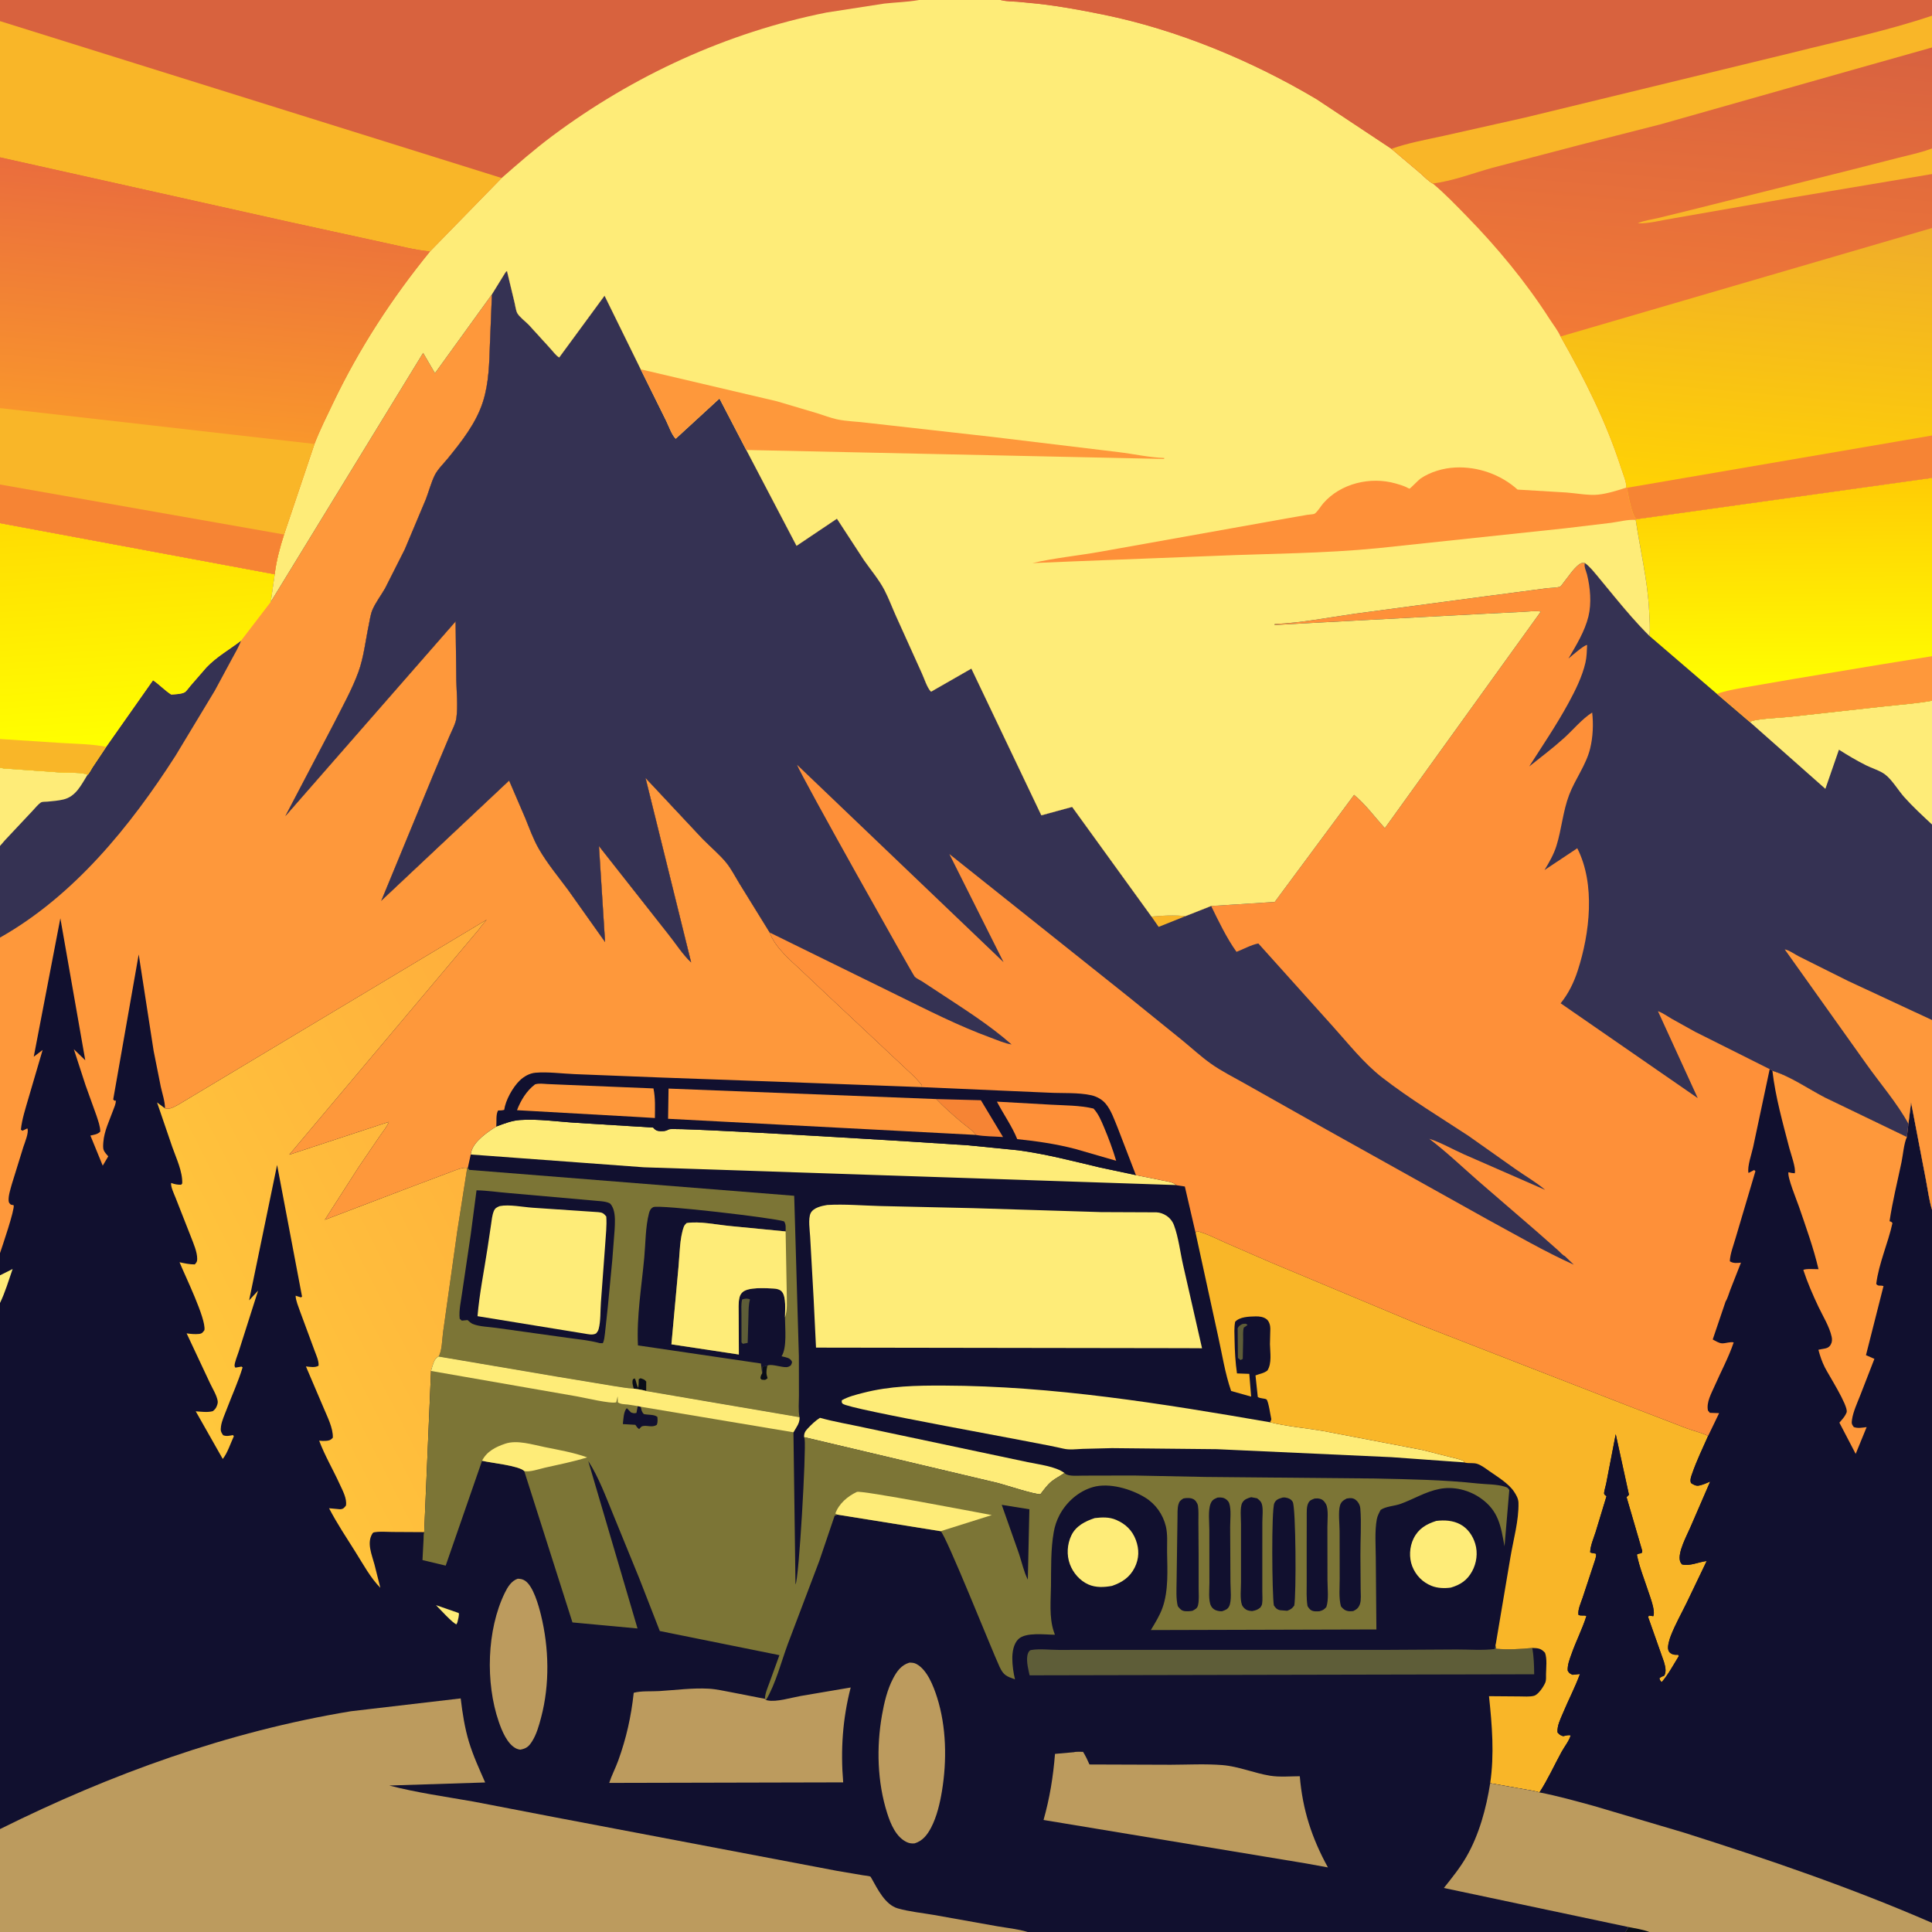 <svg version="1.1" xmlns="http://www.w3.org/2000/svg" style="display: block;" viewBox="0 0 2048 2048" width="1024" height="1024">
<rect x="0" y="0" width="2048" height="2048" fill="#808080" stroke="none"/>
<defs>
	<linearGradient id="Gradient1" gradientUnits="userSpaceOnUse" x1="631.815" y1="1237.06" x2="191.37" y2="1460.4">
		<stop class="stop0" offset="0" stop-opacity="1" stop-color="rgb(255,174,60)"/>
		<stop class="stop1" offset="1" stop-opacity="1" stop-color="rgb(255,199,60)"/>
	</linearGradient>
	<linearGradient id="Gradient2" gradientUnits="userSpaceOnUse" x1="133.886" y1="547.83" x2="150.157" y2="785.387">
		<stop class="stop0" offset="0" stop-opacity="1" stop-color="rgb(255,220,2)"/>
		<stop class="stop1" offset="1" stop-opacity="1" stop-color="rgb(255,255,0)"/>
	</linearGradient>
	<linearGradient id="Gradient3" gradientUnits="userSpaceOnUse" x1="1893.29" y1="731.362" x2="1891.3" y2="509.376">
		<stop class="stop0" offset="0" stop-opacity="1" stop-color="rgb(255,255,0)"/>
		<stop class="stop1" offset="1" stop-opacity="1" stop-color="rgb(255,204,5)"/>
	</linearGradient>
	<linearGradient id="Gradient4" gradientUnits="userSpaceOnUse" x1="1772.55" y1="364.365" x2="1802" y2="30.396">
		<stop class="stop0" offset="0" stop-opacity="1" stop-color="rgb(242,122,54)"/>
		<stop class="stop1" offset="1" stop-opacity="1" stop-color="rgb(216,98,64)"/>
	</linearGradient>
	<linearGradient id="Gradient5" gradientUnits="userSpaceOnUse" x1="1841.76" y1="524.241" x2="1867.95" y2="228.161">
		<stop class="stop0" offset="0" stop-opacity="1" stop-color="rgb(255,210,4)"/>
		<stop class="stop1" offset="1" stop-opacity="1" stop-color="rgb(240,173,42)"/>
	</linearGradient>
	<linearGradient id="Gradient6" gradientUnits="userSpaceOnUse" x1="204.093" y1="456.778" x2="228.138" y2="189.137">
		<stop class="stop0" offset="0" stop-opacity="1" stop-color="rgb(249,150,44)"/>
		<stop class="stop1" offset="1" stop-opacity="1" stop-color="rgb(234,109,61)"/>
	</linearGradient>
</defs>
<path transform="translate(0,0)" fill="rgb(17,16,47)" d="M 0 22.375 L -0 -0 L 974.315 0 L 1060.66 0 L 2048 0 L 2048 16.634 L 2048 50.326 L 2048 157.349 L 2048 184.499 L 2048 241.712 L 2048 461.654 L 2048 506.575 L 2048 695.604 L 2048 742.771 L 2048 874.009 L 2048 1081.27 L 2048 1282.36 L 2048 2038.31 L 2048 2048 L 1748.42 2048 L 1723.2 2048 L 1089.35 2048 L -0 2048 L 0 1938.91 L 0 1381.23 L 0 1351.88 L 0 1328.39 L 0 993.885 L -0 896.758 L 0 813.706 L 0 783.371 L 0 554.544 L 0 513.598 L 0 432.604 L 0 166.821 L 0 22.375 z"/>
<path transform="translate(0,0)" fill="rgb(254,236,120)" d="M 462.162 1701.51 L 486.246 1709.86 C 487.101 1711.66 485.371 1717.31 484.936 1719.5 L 483.945 1721.83 C 480.689 1721.62 465.386 1704.72 462.162 1701.51 z"/>
<path transform="translate(0,0)" fill="rgb(254,236,120)" d="M 0 1351.88 L 13.389 1345.19 C 9.231 1357.12 5.517 1369.87 0 1381.23 L 0 1351.88 z"/>
<path transform="translate(0,0)" fill="rgb(94,93,56)" d="M 1316.92 1403.5 C 1319.66 1403.29 1320.26 1402.6 1322.5 1404.38 C 1321.48 1405.27 1320.55 1406.06 1319.38 1406.75 L 1318.5 1407.24 C 1317.4 1411.23 1317.83 1415.95 1317.8 1420.11 L 1317.37 1440.5 L 1314.98 1441.71 L 1312.23 1439.5 L 1311.97 1408 C 1313.3 1405.39 1314.45 1404.85 1316.92 1403.5 z"/>
<path transform="translate(0,0)" fill="rgb(254,236,120)" d="M 1522.45 1612.24 C 1531.11 1611.18 1540.13 1611.67 1547.98 1615.88 C 1555.94 1620.15 1561.28 1627.97 1563.83 1636.47 C 1566.74 1646.16 1565.29 1656.94 1560.45 1665.75 C 1555.26 1675.2 1548.06 1679.97 1537.9 1682.93 C 1531.28 1683.83 1524.01 1683.62 1517.73 1681.17 C 1508.08 1677.4 1500.83 1669.99 1497.06 1660.39 C 1493.46 1651.21 1494.09 1639.71 1498.43 1630.92 C 1503.58 1620.47 1511.76 1615.69 1522.45 1612.24 z"/>
<path transform="translate(0,0)" fill="rgb(254,236,120)" d="M 1160.52 1609.22 C 1168.41 1608.33 1175.83 1607.95 1183.28 1611.18 C 1193.23 1615.51 1200.25 1622.21 1204.07 1632.51 C 1207.74 1642.39 1207.56 1652.25 1202.8 1661.75 C 1197.62 1672.09 1189.38 1677.44 1178.82 1681.1 C 1170.52 1682.64 1161.64 1683.1 1153.75 1679.62 C 1144.7 1675.63 1137.52 1667.33 1134.12 1658.12 C 1130.52 1648.39 1131.18 1637.05 1135.65 1627.67 C 1140.48 1617.51 1150.39 1612.56 1160.52 1609.22 z"/>
<path transform="translate(0,0)" fill="rgb(254,236,120)" d="M 852.357 1523.41 C 852.262 1519.35 853.4 1517.28 856.173 1514.32 C 860.138 1510.09 864.283 1506.07 869.19 1502.95 C 884.576 1507.22 900.656 1509.85 916.281 1513.29 L 1036.1 1538.65 L 1089.39 1549.92 C 1101.1 1552.42 1118.66 1554.32 1128.35 1561.4 C 1123.97 1564.58 1119.02 1566.88 1114.78 1570.29 C 1110.17 1574.02 1106.56 1579.17 1102.95 1583.83 C 1099.05 1585.01 1063.81 1573.53 1058 1572.08 L 852.357 1523.41 z"/>
<path transform="translate(0,0)" fill="rgb(188,155,94)" d="M 548.847 1673.5 C 551.761 1673.62 553.914 1673.92 556.425 1675.53 C 565.322 1681.21 570.988 1702.02 573.407 1711.85 C 582.026 1746.87 582.87 1785.55 573.608 1820.56 C 571.33 1829.17 568.73 1838.59 563.877 1846.15 C 560.327 1851.69 557.717 1853.52 551.5 1854.73 C 550.137 1854.47 548.768 1854.24 547.5 1853.64 C 537.74 1849.03 532.031 1834.74 528.707 1825.1 C 514.506 1783.92 515.936 1727.76 535.104 1688.5 C 538.114 1682.33 542.052 1675.8 548.847 1673.5 z"/>
<path transform="translate(0,0)" fill="rgb(188,155,94)" d="M 963.871 1762.5 C 966.567 1762.46 968.812 1762.55 971.258 1763.81 C 982.812 1769.8 989.565 1787.44 993.319 1799.26 C 1003.26 1830.51 1003.81 1866.3 998.538 1898.45 C 996.412 1911.41 993.059 1925.81 986.928 1937.5 C 982.939 1945.11 977.915 1951.52 969.5 1954.06 C 966.614 1954.27 964.152 1954.06 961.5 1952.86 C 949.886 1947.59 944.133 1933.58 940.5 1922.2 C 929.934 1889.08 928.947 1852.06 934.957 1818 C 937.279 1804.84 940.521 1791.01 946.786 1779.1 C 950.77 1771.53 955.385 1765.1 963.871 1762.5 z"/>
<path transform="translate(0,0)" fill="rgb(94,93,56)" d="M 1624.32 1746.88 C 1625.94 1756.26 1626.18 1765.33 1626.31 1774.81 L 1091.43 1775.92 L 1090.38 1771.27 C 1089.14 1765.53 1087.15 1755.51 1090.89 1750.47 C 1091.78 1749.27 1092.41 1749.21 1093.8 1748.98 C 1102.29 1747.62 1113.08 1748.96 1121.81 1748.97 L 1192.64 1748.94 L 1466.88 1748.95 L 1544.08 1748.5 C 1557.11 1748.44 1571.65 1749.7 1584.5 1747.99 L 1585.23 1744.17 L 1586.14 1747.72 C 1598.36 1748.96 1612.1 1748.06 1624.32 1746.88 z"/>
<path transform="translate(0,0)" fill="rgb(188,155,94)" d="M 812.038 1802.14 L 813.718 1802.49 C 822.923 1804.5 839.036 1799.52 848.679 1797.82 L 901.777 1788.81 C 893.182 1822.04 890.953 1855.23 893.821 1889.39 L 645.783 1889.96 C 648.418 1881.87 652.482 1874.22 655.388 1866.19 C 663.921 1842.6 669.11 1819.4 671.771 1794.43 C 679.656 1792.24 690.428 1793.13 698.756 1792.62 C 715.894 1791.57 734.124 1789.11 751.259 1790.07 C 759.278 1790.51 767.625 1792.48 775.531 1793.93 L 810.848 1800.83 L 812.038 1802.14 z"/>
<path transform="translate(0,0)" fill="rgb(188,155,94)" d="M 1138.38 1857.41 C 1140.82 1856.64 1145.4 1857.12 1148.09 1857.01 C 1150.77 1861.37 1152.85 1865.75 1154.88 1870.42 L 1241.05 1870.71 C 1259.12 1870.65 1277.73 1869.63 1295.74 1871.06 C 1312.86 1872.42 1329.54 1879.63 1346.39 1882.35 C 1356.35 1883.95 1367.72 1882.93 1377.83 1882.88 C 1380.76 1918.34 1390.57 1948.5 1407.64 1979.54 L 1383.86 1975.22 L 1106.21 1929.25 C 1112.8 1905.78 1116.41 1883.51 1118.35 1859.19 L 1138.38 1857.41 z"/>
<path transform="translate(0,0)" fill="rgb(254,236,120)" d="M 1551.95 1550.19 L 1474.94 1544.66 L 1289.88 1536.2 L 1178.77 1535.08 L 1147.47 1535.87 C 1140.79 1536.16 1133.64 1537.18 1127.1 1535.59 C 1100.24 1529.05 898.925 1493.91 893.25 1487.96 C 891.878 1486.52 892.313 1486.19 892.351 1484.35 C 899.147 1480.44 907.546 1478.41 915.104 1476.46 C 943.542 1469.14 971.142 1468.68 1000.26 1468.77 C 1116.34 1469.11 1232.03 1487.88 1346.16 1507.64 C 1364.25 1512.11 1383.53 1513.71 1401.95 1516.8 L 1507.45 1536.98 L 1536.03 1544.2 C 1541.22 1545.57 1546.67 1546.48 1551.57 1548.7 L 1551.95 1550.19 z"/>
<path transform="translate(0,0)" fill="rgb(254,236,120)" d="M 526.058 1194.17 C 534.243 1191.15 542.32 1187.89 551.114 1187.26 C 570.269 1185.87 591.742 1189.08 611.088 1190.24 L 692.313 1195.26 L 693.667 1196.66 C 696.221 1199.12 698.537 1199.06 702.08 1199.03 C 705.512 1198.99 706.297 1198.46 709.305 1197.09 C 714.969 1194.5 995.533 1211.8 1026.64 1214.1 L 1079.3 1219.34 C 1108.82 1223.32 1137.05 1230.72 1165.94 1237.58 L 1204.1 1245.68 L 1233.36 1251.55 C 1237.59 1252.41 1243.59 1253.06 1246.54 1256.2 L 682.469 1237.37 L 498.992 1223.82 L 499.566 1220.73 C 502.557 1209.69 516.845 1199.9 526.058 1194.17 z"/>
<path transform="translate(0,0)" fill="rgb(17,16,47)" d="M 526.058 1194.17 C 526.573 1189.17 525.452 1181.33 528 1177.17 C 530.321 1177.15 532.232 1177.12 534.49 1176.5 C 535.848 1166.36 543.484 1152.67 550.814 1145.5 C 555.211 1141.2 561.289 1137.69 567.5 1137.15 C 580.919 1135.98 595.963 1138.11 609.473 1138.63 L 701.208 1142.24 L 821.925 1146.58 L 977.203 1152.41 L 1112.22 1158.3 C 1126.37 1159.02 1143.09 1157.94 1156.86 1161.02 C 1162.44 1162.27 1168.11 1165.35 1171.86 1169.72 C 1177.84 1176.67 1181.29 1187.1 1184.77 1195.47 L 1204.1 1245.68 L 1165.94 1237.58 C 1137.05 1230.72 1108.82 1223.32 1079.3 1219.34 L 1026.64 1214.1 C 995.533 1211.8 714.969 1194.5 709.305 1197.09 C 706.297 1198.46 705.512 1198.99 702.08 1199.03 C 698.537 1199.06 696.221 1199.12 693.667 1196.66 L 692.313 1195.26 L 611.088 1190.24 C 591.742 1189.08 570.269 1185.87 551.114 1187.26 C 542.32 1187.89 534.243 1191.15 526.058 1194.17 z"/>
<path transform="translate(0,0)" fill="rgb(246,132,52)" d="M 992.554 1165.06 L 1039.81 1166.3 L 1063.28 1205.31 C 1053.85 1204.58 1043.62 1204.75 1034.37 1203.05 C 1030.66 1197.79 1023.66 1193.37 1018.72 1189.17 C 1009.73 1181.52 1000.65 1173.66 992.554 1165.06 z"/>
<path transform="translate(0,0)" fill="rgb(254,152,59)" d="M 567.116 1149.5 C 571.217 1148.14 576.003 1148.92 580.256 1149.14 L 604.318 1150.16 L 692.677 1153.77 C 694.869 1164.06 694.269 1174.68 694.218 1185.15 L 679.248 1184.23 L 548.033 1176.85 C 552.051 1166.42 558.11 1156.34 567.116 1149.5 z"/>
<path transform="translate(0,0)" fill="rgb(254,144,57)" d="M 1056.78 1167.79 L 1114 1171 C 1128.85 1171.85 1144.64 1171.66 1159.11 1175.09 C 1164.29 1180.47 1167.42 1188.14 1170.29 1194.93 C 1175.21 1206.58 1179.58 1218.35 1183.19 1230.47 L 1139.92 1217.95 C 1119.56 1212.63 1099.21 1209.69 1078.31 1207.52 C 1072.96 1194.13 1063.5 1180.74 1056.78 1167.79 z"/>
<path transform="translate(0,0)" fill="rgb(254,152,59)" d="M 1034.37 1203.05 L 708.194 1185.96 L 708.69 1153.94 L 992.554 1165.06 C 1000.65 1173.66 1009.73 1181.52 1018.72 1189.17 C 1023.66 1193.37 1030.66 1197.79 1034.37 1203.05 z"/>
<path transform="translate(0,0)" fill="rgb(254,236,120)" d="M 876.898 1277.32 C 895.509 1276.26 914.774 1277.97 933.447 1278.45 L 1031.6 1280.69 L 1166.98 1284.87 L 1226 1285.12 C 1229.64 1285.29 1233.22 1286.62 1236.27 1288.58 C 1239.98 1290.95 1242.86 1294.51 1244.42 1298.63 C 1249.28 1311.51 1251.05 1327.54 1254.16 1341.08 L 1274.21 1429.22 L 1255.5 1429.12 L 865.009 1428.53 L 862.514 1377.37 L 858.799 1311.06 C 858.494 1304.6 856.425 1291.76 859.357 1285.93 C 862.289 1280.11 871.181 1278.26 876.898 1277.32 z"/>
<path transform="translate(0,0)" fill="rgb(124,117,54)" d="M 495.874 1238.16 L 497.529 1240.13 L 841.884 1267.57 L 846.844 1437.54 L 846.905 1479.26 C 846.883 1486.69 846.11 1495.01 847.507 1502.3 L 684.965 1474.58 C 680.701 1473.2 676.189 1472.7 671.771 1472.01 C 664.212 1471.68 656.562 1470.05 649.062 1469.01 L 590.198 1459.28 L 464.849 1437.98 C 468.647 1432.75 468.694 1418.5 469.702 1411.9 L 484.694 1305.37 L 495.254 1238.01 L 495.874 1238.16 z"/>
<path transform="translate(0,0)" fill="rgb(9,13,24)" d="M 807.913 1455.93 C 808.252 1453.77 808.836 1451.56 808.024 1449.44 L 807.51 1448.5 C 809.102 1448.64 810.258 1448.47 811.78 1448.05 L 813.486 1447.56 L 813.162 1448.98 C 812.168 1453.64 812.093 1456.36 813.682 1461 C 810.996 1463.26 810.74 1462.77 807.39 1462.5 L 806.05 1461 C 806.402 1458.91 806.628 1457.64 807.913 1455.93 z"/>
<path transform="translate(0,0)" fill="rgb(9,13,24)" d="M 671.771 1472.01 C 670.958 1468.61 669.736 1465.42 670.967 1462 L 673 1461.17 C 674.621 1464.53 674.574 1467.71 676.5 1471.24 C 677.083 1468.14 677.068 1465.14 677.081 1462 L 679 1461 C 681.848 1462 683.116 1462.1 685.026 1464.5 L 684.965 1474.58 C 680.701 1473.2 676.189 1472.7 671.771 1472.01 z"/>
<path transform="translate(0,0)" fill="rgb(17,16,47)" d="M 807.913 1455.93 L 806.625 1445.35 L 676.245 1426.18 C 674.735 1395.66 680.15 1363.4 682.953 1333 C 684.353 1317.83 684.154 1300.68 687.97 1286 C 688.678 1283.28 689.869 1280.94 692.5 1279.61 C 698.316 1276.67 821.467 1291.15 831.169 1294.72 C 833.396 1298.03 832.749 1301.46 832.791 1305.37 L 773.27 1299.57 C 759.153 1298.21 741.67 1294.34 727.833 1296.5 C 726.638 1297.71 725.492 1298.82 724.895 1300.45 C 720.511 1312.44 720.509 1329.14 719.339 1341.9 L 711.732 1425.05 L 783.224 1435.84 L 783.028 1394.02 C 783.099 1388.03 782.464 1381.05 783.913 1375.27 C 784.44 1373.17 785.401 1371.45 786.943 1369.94 C 792.854 1364.13 811.855 1365.51 820 1365.9 C 823.178 1366.05 826.935 1366.8 829.022 1369.44 C 833.586 1375.2 832.114 1389.31 832.107 1396.55 C 832.112 1407.54 834.476 1428.43 828.5 1437.71 L 829.926 1438.05 C 833.456 1438.93 837.455 1439.41 839.273 1442.98 C 840.065 1444.53 838.941 1445.83 838.34 1447.34 C 835.033 1449.82 832.872 1449.38 828.907 1448.81 C 825.185 1448.28 816.56 1445.85 813.486 1447.56 L 811.78 1448.05 C 810.258 1448.47 809.102 1448.64 807.51 1448.5 L 808.024 1449.44 C 808.836 1451.56 808.252 1453.77 807.913 1455.93 z"/>
<path transform="translate(0,0)" fill="rgb(94,93,56)" d="M 786.704 1377.5 L 787.615 1377.17 C 790.177 1376.49 792.637 1376.24 795.026 1377.5 C 793.427 1382.83 793.542 1389.14 793.399 1394.7 L 792.584 1423.5 L 787.448 1424.5 L 786.014 1423 L 785.977 1393.28 C 785.982 1388.18 785.427 1382.44 786.704 1377.5 z"/>
<path transform="translate(0,0)" fill="rgb(254,236,120)" d="M 832.107 1396.55 C 832.114 1389.31 833.586 1375.2 829.022 1369.44 C 826.935 1366.8 823.178 1366.05 820 1365.9 C 811.855 1365.51 792.854 1364.13 786.943 1369.94 C 785.401 1371.45 784.44 1373.17 783.913 1375.27 C 782.464 1381.05 783.099 1388.03 783.028 1394.02 L 783.224 1435.84 L 711.732 1425.05 L 719.339 1341.9 C 720.509 1329.14 720.511 1312.44 724.895 1300.45 C 725.492 1298.82 726.638 1297.71 727.833 1296.5 C 741.67 1294.34 759.153 1298.21 773.27 1299.57 L 832.791 1305.37 L 833.975 1370.2 C 833.933 1378.5 834.986 1388.76 832.107 1396.55 z"/>
<path transform="translate(0,0)" fill="rgb(17,16,47)" d="M 505.133 1261.8 C 516.443 1261.96 527.963 1263.79 539.262 1264.68 L 627.98 1272.53 C 633.145 1273.18 641.512 1273.11 646.087 1275.43 C 647.894 1276.34 649.64 1280.02 650.263 1281.97 C 652.435 1288.75 651.864 1296.55 651.526 1303.56 L 649.02 1336 L 644.265 1385.74 L 641.239 1413.8 C 640.753 1417.1 640.568 1420.85 639 1423.83 L 635.711 1423.78 C 624.536 1420.67 612.479 1419.72 601.013 1418.06 L 526.389 1407.66 C 518.8 1406.53 508.129 1406.38 501.146 1403.44 C 499.317 1402.67 497.837 1401.29 496.376 1399.99 L 495.658 1399.33 L 489.5 1399.92 L 487.284 1397.87 C 486.272 1389.11 488.709 1378.97 489.884 1370.24 L 498.938 1309.07 L 505.133 1261.8 z"/>
<path transform="translate(0,0)" fill="rgb(254,236,120)" d="M 529.764 1278.5 C 539.83 1276.54 554.176 1279.51 564.676 1280.24 L 634.241 1284.92 C 638.606 1285.29 639.852 1286.19 642.668 1289.5 C 643.418 1299.39 642.11 1309.38 641.524 1319.25 L 637.004 1380.5 C 636.292 1389.28 636.866 1400.3 634.642 1408.64 C 634.055 1410.84 633.309 1411.81 631.88 1413.5 C 627.924 1415.62 623.491 1414.24 619.237 1413.6 L 506.193 1395.21 C 508.176 1371.4 513.095 1347.45 516.69 1323.79 L 520.499 1298.31 C 521.201 1293.68 521.632 1288.36 523.382 1284 C 524.734 1280.63 526.643 1279.76 529.764 1278.5 z"/>
<path transform="translate(0,0)" fill="rgb(249,182,40)" d="M 1267.34 1306.76 L 1269 1305.03 C 1279.28 1307.71 1289.68 1313.21 1299.47 1317.52 L 1345.97 1337.74 L 1503.36 1403.61 L 1729.03 1491.44 L 1787.68 1513.98 C 1795.23 1516.78 1803.44 1518.62 1810.7 1522.09 C 1804.93 1535.15 1798.52 1548.33 1793.86 1561.83 C 1792.74 1565.08 1791.22 1568.66 1792.5 1572.04 C 1795.35 1573.95 1797.79 1575.45 1801.35 1574.7 C 1805.32 1573.86 1809.18 1572.08 1812.89 1570.5 L 1791.88 1619 C 1788.3 1627.4 1778.12 1645.83 1780.97 1655 C 1781.36 1656.23 1782.11 1657.21 1782.85 1658.25 C 1790.58 1660.68 1801.28 1655.55 1809.17 1654.74 L 1787.91 1699.08 C 1782.32 1710.51 1775.8 1722.06 1771.18 1733.89 C 1769.74 1737.56 1767.23 1745.45 1768.57 1749.29 C 1769.46 1751.85 1771.42 1753.21 1774 1753.85 C 1775.56 1754.24 1777.4 1754.15 1779 1754.14 L 1779.59 1755.59 C 1773.93 1764.67 1768.49 1775.05 1761.5 1783.1 C 1759.94 1781.77 1759.57 1780.96 1759 1779 C 1760.68 1777.7 1762.19 1777 1764.18 1776.23 C 1766.72 1771.72 1765.19 1766.38 1763.8 1761.5 L 1747.04 1714 L 1748 1712.56 L 1752.5 1713.23 C 1755.11 1708.09 1749.21 1692.92 1747.44 1687.52 C 1743.23 1674.6 1737.78 1661.3 1735.15 1648 C 1737.67 1645.75 1741.11 1647.9 1740.84 1644 L 1724.21 1587 L 1726.77 1584.5 L 1712.74 1520.33 L 1702.61 1572.75 C 1702.27 1574.42 1700.04 1582.18 1700.46 1583.41 C 1700.66 1584 1701.06 1584.52 1701.5 1584.97 L 1702.98 1586 L 1691.41 1624.08 C 1689.24 1630.83 1685.87 1638.43 1685.65 1645.5 C 1687.49 1646.78 1691.82 1646.26 1691.93 1647.45 C 1692.24 1650.69 1690.3 1655.04 1689.35 1658.24 L 1677.6 1693.83 C 1675.84 1699.02 1672.36 1706.39 1673.25 1711.84 C 1676.47 1713.33 1678.79 1711.69 1681.65 1713.08 C 1677.38 1726.73 1670.59 1739.83 1665.84 1753.4 C 1663.83 1759.12 1661.47 1764.83 1661.85 1771 C 1663.57 1773.82 1663.97 1773.93 1667 1775.34 L 1674.82 1774.5 C 1669.72 1788.56 1662.54 1802.13 1656.79 1815.98 C 1654.1 1822.45 1650.44 1829.36 1651.06 1836.5 C 1653.34 1838.97 1653.82 1839.39 1657 1840.42 C 1659.71 1839.8 1662.24 1839.01 1665.03 1839.5 C 1663.28 1845.55 1658.37 1851.49 1655.33 1857.05 C 1647.54 1871.3 1640.75 1886.43 1631.9 1900.04 C 1626.89 1898.35 1621.21 1897.77 1616 1896.74 L 1579.65 1890.29 C 1584.2 1859.54 1581.64 1828.71 1578.4 1798.02 L 1610.48 1798.27 C 1615.26 1798.27 1621.57 1798.85 1626.11 1797.62 C 1630.65 1796.39 1636.21 1788.01 1638.02 1783.74 C 1639.17 1781.05 1638.82 1777.54 1638.85 1774.64 C 1638.95 1767.72 1640.16 1758.5 1637.78 1752 C 1633.38 1747.24 1630.62 1747.14 1624.32 1746.88 C 1612.1 1748.06 1598.36 1748.96 1586.14 1747.72 L 1585.23 1744.17 L 1585.71 1742.05 L 1601.05 1651.14 C 1604.12 1632.58 1610.17 1611.66 1609.64 1592.89 C 1609.51 1588.55 1607.19 1584.52 1604.8 1581.01 C 1598.91 1572.33 1587.44 1565.52 1578.83 1559.47 C 1575.06 1556.83 1570.49 1553.31 1566.14 1551.81 C 1562.1 1550.41 1557.61 1551.42 1553.46 1550.54 L 1551.95 1550.19 L 1551.57 1548.7 C 1546.67 1546.48 1541.22 1545.57 1536.03 1544.2 L 1507.45 1536.98 L 1401.95 1516.8 C 1383.53 1513.71 1364.25 1512.11 1346.16 1507.64 C 1347.07 1506.55 1347.24 1505.83 1347.66 1504.5 C 1346.81 1500.91 1344.64 1485.32 1342.6 1483.53 C 1341.11 1482.2 1335.83 1482.71 1333.3 1480.82 L 1330.87 1458 C 1335.38 1456.2 1339.55 1455.89 1343.5 1452.82 C 1348.4 1445.08 1346.39 1433.75 1346.2 1424.9 L 1346.6 1408.42 C 1346.63 1405.2 1345.42 1400.62 1342.73 1398.5 C 1339.46 1395.92 1335.03 1395.32 1330.99 1395.43 C 1323.93 1395.61 1314.17 1395.8 1309.31 1401.15 C 1308.08 1407.46 1308.58 1413.96 1308.69 1420.37 C 1308.91 1432.42 1309.53 1443.94 1311.25 1455.88 L 1324.29 1456.35 L 1326.28 1480.47 L 1305.06 1474.5 C 1298.6 1456.03 1295.53 1435.49 1291.23 1416.35 L 1267.34 1306.76 z"/>
<path transform="translate(0,0)" fill="url(#Gradient1)" d="M 174.896 1174.88 C 180.026 1176.55 184.861 1173.1 189.416 1170.76 L 515.893 974.955 C 513.075 978.231 510.339 981.384 507.888 984.943 L 306.625 1224.02 L 412.218 1189.23 C 410.339 1194.3 405.67 1199.77 402.607 1204.29 L 380.116 1237.3 L 344.302 1293.07 L 431 1260.01 L 477.5 1242.47 C 482.529 1240.67 489.925 1237.17 495.254 1238.01 L 484.694 1305.37 L 469.702 1411.9 C 468.694 1418.5 468.647 1432.75 464.849 1437.98 C 460.912 1439.95 459.769 1444.13 458.41 1448.2 L 456.911 1453.26 L 449.648 1624.13 L 415.832 1623.94 C 410.099 1623.93 403.318 1623.28 397.706 1624.14 C 396.207 1624.38 395.581 1624.34 394.723 1625.71 C 388.496 1635.64 394.293 1648.28 396.976 1658.52 L 403.175 1683.13 C 392.758 1672.65 384.679 1657.69 376.859 1645.24 C 367.179 1629.84 357.244 1614.98 348.812 1598.81 L 360.5 1599.88 C 363.893 1599.66 364.761 1598.49 366.732 1595.93 C 367.958 1588.48 363.128 1579.93 360.098 1573.27 C 353.13 1557.96 344.211 1542.88 338.33 1527.17 C 340.629 1527.38 342.829 1527.54 345.137 1527.39 C 348.667 1527.15 350.474 1526.74 352.815 1524 C 353.225 1513.74 346.837 1501.63 342.972 1492.24 L 324.292 1448.46 C 328.639 1448.91 333.912 1449.98 337.692 1447.72 C 338.167 1442.76 335.197 1436.51 333.502 1431.86 L 318.032 1390.05 C 316.327 1385.03 313.535 1378.8 313.354 1373.5 L 319 1375.28 L 320.189 1374.5 L 293.735 1234.91 L 264.073 1378.44 L 273.603 1368.09 L 253.021 1432.75 C 252.011 1436.03 248.337 1444.83 248.665 1447.99 C 248.732 1448.64 249.222 1449.17 249.5 1449.76 L 256 1448.64 L 257.157 1449.5 C 252.695 1464.36 245.943 1478.96 240.456 1493.52 C 238.33 1499.16 235.079 1506.01 234.261 1512 C 233.649 1516.48 234.039 1517.72 236.5 1521.4 C 240.419 1522.82 243.013 1521.91 247 1521.26 L 247.872 1522.5 C 244.47 1529.8 241.079 1540.45 236.117 1546.54 L 207.486 1496.05 C 213.402 1496.43 219.715 1497.43 225.5 1495.92 C 227.788 1494.21 228.892 1492.88 229.927 1490.18 C 230.576 1488.48 231.034 1486.82 230.737 1485 C 229.761 1479.01 225.206 1471.75 222.579 1466.15 L 197.825 1413.41 C 201.974 1414.03 206.808 1414.5 211 1414.03 C 214.149 1413.68 214.995 1412.42 216.701 1409.97 C 218.56 1397.87 196.245 1352.65 190.324 1338.03 C 195.727 1339.22 200.949 1340.34 206.5 1340.34 C 208.296 1338.18 209.003 1337.59 209.034 1334.64 C 209.115 1327 205.07 1318.18 202.412 1311.14 L 186.072 1269.56 C 184.742 1266.14 180.498 1257.33 181.5 1253.99 C 185.192 1255.42 188.045 1255.89 192 1255.89 L 193.166 1254.5 C 193.644 1241.86 186.773 1227.7 182.624 1215.86 L 166.48 1168.63 L 174.896 1174.88 z"/>
<path transform="translate(0,0)" fill="rgb(188,155,94)" d="M 0 1938.91 C 117.798 1880.34 241.676 1835.54 371.847 1814.01 L 488.354 1800.38 C 490.201 1815.83 492.59 1831.59 497.128 1846.52 C 501.632 1861.34 508.102 1875.33 514.3 1889.49 L 412.633 1892.73 C 441.863 1900.36 472.385 1904.54 502.127 1909.8 L 587 1926.15 L 887.603 1983.25 L 914.695 1987.85 C 916.352 1988.13 921.777 1988.58 922.78 1989.36 C 922.847 1989.41 923.903 1991.18 924.041 1991.43 C 930.296 2002.53 938.331 2019.15 951.705 2022.97 C 963.789 2026.43 977.606 2027.78 990.062 2029.94 L 1057.06 2041.9 C 1067.48 2043.72 1079.34 2044.85 1089.35 2048 L -0 2048 L 0 1938.91 z"/>
<path transform="translate(0,0)" fill="rgb(124,117,54)" d="M 464.849 1437.98 L 590.198 1459.28 L 649.062 1469.01 C 656.562 1470.05 664.212 1471.68 671.771 1472.01 C 676.189 1472.7 680.701 1473.2 684.965 1474.58 L 847.507 1502.3 C 847.89 1508.67 844.129 1512.74 841.091 1518.29 L 843.244 1679.5 C 846.908 1675.28 854.652 1537.64 852.954 1525.56 C 852.802 1524.48 852.69 1524.3 852.357 1523.41 L 1058 1572.08 C 1063.81 1573.53 1099.05 1585.01 1102.95 1583.83 C 1106.56 1579.17 1110.17 1574.02 1114.78 1570.29 C 1119.02 1566.88 1123.97 1564.58 1128.35 1561.4 L 1129.11 1562.17 C 1133.18 1565.28 1143.2 1564.2 1148.25 1564.22 L 1201.75 1564.1 L 1277.68 1565.62 L 1457.19 1567.27 C 1493.91 1568.07 1530.07 1568.61 1566.64 1572.57 C 1575.77 1573.56 1586.61 1573.22 1595.36 1575.98 C 1598.04 1576.83 1598.48 1577.25 1599.91 1579.5 L 1594.85 1639.2 C 1590.95 1617.77 1588.68 1601.53 1569.5 1588.1 C 1557.11 1579.43 1541.01 1575.41 1526.05 1578.3 C 1511.13 1581.17 1498.57 1589.18 1484.5 1594.23 C 1478.11 1596.53 1469.02 1596.72 1463.52 1600.58 C 1461.87 1603.72 1460.09 1607.02 1459.45 1610.54 C 1457.17 1623.29 1458.3 1637.84 1458.39 1650.83 L 1459.04 1727.29 L 1219.94 1727.94 C 1224.44 1720.42 1229.28 1712.72 1232.25 1704.44 C 1238.81 1686.16 1237.45 1664.43 1237.16 1645.31 C 1237.03 1636.51 1237.92 1626.55 1235.86 1617.99 C 1232.81 1605.35 1225.01 1594.28 1213.93 1587.48 C 1198.99 1578.31 1175.84 1571.45 1158.62 1576.36 C 1143.4 1580.7 1130.29 1592.3 1123.03 1606.21 C 1120.06 1611.9 1118.14 1617.7 1117.02 1624 C 1113.74 1642.37 1114.3 1662.17 1114.09 1680.77 C 1113.91 1696.39 1112.03 1714.21 1116.96 1729.17 L 1118.24 1732.89 C 1107.93 1732.87 1087.46 1729.95 1079.6 1737.46 C 1074.3 1742.53 1073.02 1751.43 1073.1 1758.43 C 1073.18 1765.65 1074.25 1773.18 1075.93 1780.2 C 1067.12 1777 1063.82 1776.01 1059.59 1766.91 C 1051.43 1749.38 1002.8 1627.22 997.126 1623.13 L 887.735 1605.57 L 884.723 1606.79 L 868.532 1654.54 L 835.009 1743 C 827.881 1762.36 822.46 1784.3 812.038 1802.14 L 810.848 1800.83 C 810.936 1795.32 813.636 1789.3 815.49 1784.15 L 826.216 1754.55 L 699.418 1728.95 L 677.679 1673.21 L 650.127 1605.77 C 642.371 1586.93 634.659 1565.84 623.539 1548.68 L 675.801 1726.25 L 606.83 1719.84 L 555.695 1559.33 C 549.76 1553.52 520.616 1550.79 511.001 1548.47 L 472.457 1659.63 L 447.842 1653.72 L 448.978 1632.08 C 449.112 1629.84 448.849 1626.06 449.648 1624.13 L 456.911 1453.26 L 458.41 1448.2 C 459.769 1444.13 460.912 1439.95 464.849 1437.98 z"/>
<path transform="translate(0,0)" fill="rgb(17,16,47)" d="M 676.002 1490.5 L 679.243 1491.22 C 680.019 1494.7 679.985 1496.33 682.5 1498.95 C 687.152 1500.06 693.335 1499.15 696.874 1502 C 697.054 1504.92 697.366 1507.45 696.31 1510.25 C 691.204 1513.93 685.704 1510.2 680.5 1511.96 C 679.859 1512.18 678.095 1514.3 677.5 1514.88 C 675.578 1513.63 674.751 1512.24 673.5 1510.37 L 660.254 1509.6 C 660.811 1504.93 660.958 1495.99 664.47 1492.74 L 668.901 1497.25 C 671.5 1498.05 672.108 1498.47 674.674 1497.72 L 676.002 1490.5 z"/>
<path transform="translate(0,0)" fill="rgb(17,16,47)" d="M 1061.88 1595.18 L 1091.19 1599.89 L 1089.53 1674.5 C 1085.3 1666.17 1083.13 1655.79 1080.12 1646.88 L 1061.88 1595.18 z"/>
<path transform="translate(0,0)" fill="rgb(254,236,120)" d="M 511.001 1548.47 C 515.902 1538.55 525.642 1533.68 535.744 1530.32 C 548.256 1526.17 564.666 1531.4 577.307 1533.96 C 592.39 1537.03 607.924 1539.64 622.414 1544.88 C 607.701 1549.5 592.384 1552.47 577.352 1555.88 C 571.505 1557.21 561.289 1560.83 555.695 1559.33 C 549.76 1553.52 520.616 1550.79 511.001 1548.47 z"/>
<path transform="translate(0,0)" fill="rgb(17,16,47)" d="M 1393.56 1588.5 C 1395.31 1588.35 1397.27 1588.28 1399 1588.73 C 1402.23 1589.58 1403.89 1591.47 1405.5 1594.3 C 1408.55 1599.68 1407.05 1612.2 1407.09 1618.72 L 1407.18 1675.07 C 1407.19 1683.61 1408.7 1695.49 1405.99 1703.5 C 1403.54 1706.32 1402.1 1707.09 1398.5 1708.03 C 1396.55 1708.1 1394.42 1708.24 1392.5 1707.88 C 1389.26 1707.27 1387.57 1705.16 1386.01 1702.5 C 1384.64 1694.11 1385.18 1685.23 1385.16 1676.74 L 1385.15 1636.69 L 1385.2 1607.71 C 1385.22 1603.35 1384.82 1596.89 1387 1593 C 1388.65 1590.06 1390.68 1589.67 1393.56 1588.5 z"/>
<path transform="translate(0,0)" fill="rgb(17,16,47)" d="M 1427.53 1588.5 C 1429.28 1588.24 1431.23 1587.93 1433 1588.18 C 1435.91 1588.59 1438.38 1590.57 1439.89 1593 C 1441.07 1594.9 1441.8 1596.75 1441.99 1599 C 1443.3 1615.24 1441.99 1632.45 1442.1 1648.79 L 1442.35 1684.58 C 1442.38 1689.12 1443.08 1696.06 1441.61 1700.3 C 1440.21 1704.35 1438.27 1705.97 1434.5 1707.81 C 1432.87 1707.96 1431.13 1708.14 1429.5 1707.9 C 1425.85 1707.38 1423.73 1705.6 1421.5 1702.86 C 1419 1694.16 1420.17 1682.75 1420.13 1673.67 L 1420.04 1623.19 C 1420.04 1615.67 1418.42 1602.78 1420.47 1595.86 C 1421.66 1591.84 1424.09 1590.36 1427.53 1588.5 z"/>
<path transform="translate(0,0)" fill="rgb(17,16,47)" d="M 1290.6 1587.5 C 1292.7 1587.32 1295.49 1587.26 1297.5 1588.07 C 1299.86 1589.02 1302.14 1591.06 1303.01 1593.5 C 1305.36 1600.06 1303.97 1611.73 1304.02 1618.86 L 1304.33 1677.59 C 1304.35 1684.23 1305.88 1697.35 1302.82 1703 C 1301.06 1706.23 1298.67 1706.77 1295.5 1707.96 C 1293.88 1708.06 1292.65 1707.95 1291.04 1707.61 C 1287.85 1706.94 1285.19 1705.17 1283.68 1702.23 C 1280.76 1696.55 1282.04 1684.73 1282.02 1678.13 L 1281.95 1621.6 C 1281.96 1613.7 1280.45 1601.23 1283.28 1593.99 C 1284.84 1589.99 1286.95 1589.07 1290.6 1587.5 z"/>
<path transform="translate(0,0)" fill="rgb(17,16,47)" d="M 1326.28 1587.08 L 1332.5 1588.23 C 1334.89 1590.06 1336.63 1591.31 1337.59 1594.33 C 1339.2 1599.46 1338.12 1608.24 1338.13 1613.68 L 1338.1 1659 L 1338.1 1686.85 C 1338.08 1690.97 1338.54 1696 1337.89 1700 C 1337.62 1701.64 1336.94 1702.62 1336.08 1704.01 C 1333.1 1706.48 1331.03 1707.1 1327.26 1707.82 C 1325.69 1707.65 1324 1707.49 1322.5 1706.96 C 1319.95 1706.07 1317.43 1703.67 1316.5 1701.16 C 1314.27 1695.15 1315.55 1683.84 1315.5 1677.21 L 1315.5 1615.57 C 1315.54 1609.78 1314.19 1597.9 1316.87 1593 C 1318.89 1589.31 1322.5 1588.18 1326.28 1587.08 z"/>
<path transform="translate(0,0)" fill="rgb(17,16,47)" d="M 1254.33 1588.5 C 1256.46 1587.95 1258.59 1587.92 1260.78 1588.02 C 1263.6 1588.15 1266.28 1589.37 1267.93 1591.77 C 1268.85 1593.1 1269.62 1594.53 1269.88 1596.16 C 1270.74 1601.53 1270.29 1607.7 1270.36 1613.2 L 1270.59 1648.7 L 1270.61 1683.8 C 1270.6 1689.31 1271.24 1696.15 1269.98 1701.5 C 1269.12 1705.12 1267.04 1705.82 1264.11 1707.5 C 1261.54 1707.99 1258.61 1708.12 1256 1707.88 C 1252.42 1707.53 1250.54 1705.29 1248.5 1702.6 C 1246.49 1694.45 1247.16 1684.92 1247.24 1676.52 L 1247.83 1633.75 L 1248.19 1609.46 C 1248.28 1604.94 1247.96 1599.36 1249.11 1595 C 1250.05 1591.44 1251.34 1590.43 1254.33 1588.5 z"/>
<path transform="translate(0,0)" fill="rgb(17,16,47)" d="M 1359.48 1587.5 C 1360.61 1587.29 1361.54 1587.29 1362.68 1587.48 C 1365.98 1588.04 1368.54 1589.07 1370.32 1592.04 C 1373.69 1597.64 1374.21 1691.09 1371.94 1702 C 1369.7 1705.16 1368.13 1706.07 1364.55 1707.48 L 1357 1706.9 C 1353.76 1706.25 1351.95 1704.45 1350.33 1701.74 C 1348.43 1690.2 1347.6 1600.51 1350.86 1593.4 C 1352.7 1589.39 1355.67 1588.72 1359.48 1587.5 z"/>
<path transform="translate(0,0)" fill="rgb(254,236,120)" d="M 887.735 1605.57 L 885.5 1604.38 C 889.245 1594.02 898.419 1586.13 908.3 1581.51 C 912.744 1579.43 1035.48 1603.14 1051.34 1606.04 L 997.126 1623.13 L 887.735 1605.57 z"/>
<path transform="translate(0,0)" fill="rgb(254,236,120)" d="M 464.849 1437.98 L 590.198 1459.28 L 649.062 1469.01 C 656.562 1470.05 664.212 1471.68 671.771 1472.01 C 676.189 1472.7 680.701 1473.2 684.965 1474.58 L 847.507 1502.3 C 847.89 1508.67 844.129 1512.74 841.091 1518.29 L 679.243 1491.22 L 676.002 1490.5 L 665.538 1488.87 C 661.799 1488.47 658.041 1488.68 654.934 1486.5 L 654.741 1480.1 L 653.241 1486.5 C 647.868 1488.43 618.975 1481.48 611.637 1480.24 L 456.911 1453.26 L 458.41 1448.2 C 459.769 1444.13 460.912 1439.95 464.849 1437.98 z"/>
<path transform="translate(0,0)" fill="rgb(17,16,47)" d="M 1875.94 1133.34 C 1876.95 1133.88 1877.99 1134.31 1878.81 1135.11 C 1897.98 1140.79 1916.87 1154.27 1934.73 1163.44 L 2021.39 1205.2 L 2023.01 1191.23 L 2025.82 1168.61 L 2041.63 1251.08 C 2043.6 1261.39 2044.95 1272.29 2048 1282.36 L 2048 2038.31 L 2048 2048 L 1748.42 2048 L 1723.2 2048 L 1726.15 2042.71 L 1530.56 2001.33 C 1539.04 1990.7 1547.62 1980.1 1554.43 1968.3 C 1567.93 1944.91 1575.51 1916.85 1579.65 1890.29 L 1616 1896.74 C 1621.21 1897.77 1626.89 1898.35 1631.9 1900.04 C 1640.75 1886.43 1647.54 1871.3 1655.33 1857.05 C 1658.37 1851.49 1663.28 1845.55 1665.03 1839.5 C 1662.24 1839.01 1659.71 1839.8 1657 1840.42 C 1653.82 1839.39 1653.34 1838.97 1651.06 1836.5 C 1650.44 1829.36 1654.1 1822.45 1656.79 1815.98 C 1662.54 1802.13 1669.72 1788.56 1674.82 1774.5 L 1667 1775.34 C 1663.97 1773.93 1663.57 1773.82 1661.85 1771 C 1661.47 1764.83 1663.83 1759.12 1665.84 1753.4 C 1670.59 1739.83 1677.38 1726.73 1681.65 1713.08 C 1678.79 1711.69 1676.47 1713.33 1673.25 1711.84 C 1672.36 1706.39 1675.84 1699.02 1677.6 1693.83 L 1689.35 1658.24 C 1690.3 1655.04 1692.24 1650.69 1691.93 1647.45 C 1691.82 1646.26 1687.49 1646.78 1685.65 1645.5 C 1685.87 1638.43 1689.24 1630.83 1691.41 1624.08 L 1702.98 1586 L 1701.5 1584.97 C 1701.06 1584.52 1700.66 1584 1700.46 1583.41 C 1700.04 1582.18 1702.27 1574.42 1702.61 1572.75 L 1712.74 1520.33 L 1726.77 1584.5 L 1724.21 1587 L 1740.84 1644 C 1741.11 1647.9 1737.67 1645.75 1735.15 1648 C 1737.78 1661.3 1743.23 1674.6 1747.44 1687.52 C 1749.21 1692.92 1755.11 1708.09 1752.5 1713.23 L 1748 1712.56 L 1747.04 1714 L 1763.8 1761.5 C 1765.19 1766.38 1766.72 1771.72 1764.18 1776.23 C 1762.19 1777 1760.68 1777.7 1759 1779 C 1759.57 1780.96 1759.94 1781.77 1761.5 1783.1 C 1768.49 1775.05 1773.93 1764.67 1779.59 1755.59 L 1779 1754.14 C 1777.4 1754.15 1775.56 1754.24 1774 1753.85 C 1771.42 1753.21 1769.46 1751.85 1768.57 1749.29 C 1767.23 1745.45 1769.74 1737.56 1771.18 1733.89 C 1775.8 1722.06 1782.32 1710.51 1787.91 1699.08 L 1809.17 1654.74 C 1801.28 1655.55 1790.58 1660.68 1782.85 1658.25 C 1782.11 1657.21 1781.36 1656.23 1780.97 1655 C 1778.12 1645.83 1788.3 1627.4 1791.88 1619 L 1812.89 1570.5 C 1809.18 1572.08 1805.32 1573.86 1801.35 1574.7 C 1797.79 1575.45 1795.35 1573.95 1792.5 1572.04 C 1791.22 1568.66 1792.74 1565.08 1793.86 1561.83 C 1798.52 1548.33 1804.93 1535.15 1810.7 1522.09 L 1822.34 1498 L 1812.5 1497.65 L 1810.5 1495.17 C 1808.69 1486.43 1814.11 1477.1 1817.55 1469.26 C 1824.25 1453.97 1832.46 1438.84 1837.78 1423.02 C 1834.22 1422.05 1829.3 1424.12 1825.5 1423.99 C 1822.17 1423.88 1818.48 1421.43 1815.56 1419.9 L 1829.22 1379.61 C 1831.31 1376.42 1832.65 1371.18 1834.1 1367.5 L 1845.49 1338.46 C 1841.39 1338.9 1837.17 1339.36 1833.71 1337 C 1833.93 1329.23 1837.67 1319.91 1839.8 1312.38 L 1860.82 1241.5 L 1859.5 1240.26 L 1853.5 1243.39 C 1851.88 1237.07 1856.97 1222.61 1858.39 1215.96 L 1875.94 1133.34 z"/>
<path transform="translate(0,0)" fill="rgb(254,152,59)" d="M 1878.81 1135.11 C 1897.98 1140.79 1916.87 1154.27 1934.73 1163.44 L 2021.39 1205.2 C 2018.08 1212.61 2017.37 1223.85 2015.67 1232 C 2011.35 1252.71 2006.1 1273.56 2003.02 1294.5 C 2004.77 1295.13 2004.79 1294.96 2006.09 1296.5 C 2001.39 1317.94 1991.58 1339.31 1988.89 1361 C 1990.94 1363.98 1993.31 1362.09 1996.59 1363.32 L 1978.01 1436.53 L 1986.94 1440.46 L 1972.06 1478.79 C 1968.88 1486.94 1964.37 1496.46 1963.16 1505.13 C 1962.64 1508.88 1962.9 1509.76 1965.09 1512.74 C 1969.56 1514.34 1974.1 1513.33 1978.72 1512.8 L 1967.1 1541.18 L 1949.83 1508.08 C 1952.02 1505.5 1954.55 1502.85 1956.21 1499.88 C 1956.48 1499.39 1957.54 1497.21 1957.6 1496.88 C 1958.98 1489.5 1938.65 1457.89 1934.41 1449.5 C 1931.35 1443.45 1929.32 1437.33 1927.58 1430.8 L 1930.5 1430.21 L 1931.92 1429.97 C 1935.61 1429.33 1938.61 1428.92 1940.64 1425.36 C 1942.15 1422.72 1942.27 1419.95 1941.64 1417.06 C 1939.3 1406.24 1932.24 1395 1927.5 1384.98 C 1921.53 1372.36 1915.94 1359.43 1911.57 1346.16 C 1914.34 1344.64 1924.13 1345.44 1927.69 1345.39 C 1922.52 1323.18 1914.38 1300.78 1907 1279.18 C 1904.59 1272.13 1894.53 1247.93 1895.84 1242.61 C 1898.16 1243.23 1900.08 1243.62 1902.5 1243.72 C 1904.09 1238.69 1898.2 1222.61 1896.74 1216.97 C 1889.73 1189.9 1882.08 1162.96 1878.81 1135.11 z"/>
<path transform="translate(0,0)" fill="rgb(188,155,94)" d="M 1579.65 1890.29 L 1616 1896.74 C 1621.21 1897.77 1626.89 1898.35 1631.9 1900.04 C 1651.26 1903.77 1670.32 1909.15 1689.34 1914.33 L 1785.1 1942.67 C 1873.99 1970.88 1962.42 2001.06 2048 2038.31 L 2048 2048 L 1748.42 2048 L 1723.2 2048 L 1726.15 2042.71 L 1530.56 2001.33 C 1539.04 1990.7 1547.62 1980.1 1554.43 1968.3 C 1567.93 1944.91 1575.51 1916.85 1579.65 1890.29 z"/>
<path transform="translate(0,0)" fill="rgb(9,13,24)" d="M 1726.15 2042.71 C 1733.49 2044.19 1741.43 2045.29 1748.42 2048 L 1723.2 2048 L 1726.15 2042.71 z"/>
<path transform="translate(0,0)" fill="rgb(254,152,59)" d="M 521.462 312.045 L 519.36 363.943 C 518.652 384.732 518.297 405.86 511.936 425.854 C 504.771 448.376 489.597 467.658 474.835 485.805 C 470.184 491.522 463.758 497.625 460.602 504.217 C 456.884 511.983 454.49 521.194 451.378 529.295 L 429.046 582.396 L 408.237 623.584 C 403.993 631.035 398.083 638.718 394.752 646.552 C 392.687 651.409 391.961 657.539 390.873 662.715 C 387.431 679.085 385.648 696.572 379.924 712.327 C 373.112 731.076 362.756 749.408 353.812 767.207 L 302.535 865.051 L 482.945 658.735 L 483.695 720.83 C 483.973 733.759 485.477 748.51 483.77 761.245 C 482.962 767.275 478.721 774.962 476.331 780.662 L 458.657 822.741 L 404.14 954.957 L 405.054 953.955 L 539.682 827.432 L 556.869 867.409 C 561.278 878.238 565.358 889.713 571.208 899.856 C 579.97 915.045 591.478 928.937 601.951 943 L 641.411 998.598 L 634.927 896.914 L 708.311 990.135 C 716.107 999.797 723.597 1011.81 732.64 1020.19 L 684.317 824.718 L 744.748 889.251 C 752.905 897.617 762.972 905.842 770.21 914.918 C 775.331 921.34 779.391 929.362 783.71 936.405 L 815.903 988.514 C 821.324 1003.98 837.363 1017.47 849.091 1028.44 L 876.704 1054.5 L 957.767 1130.55 C 963.261 1135.83 969.425 1141.05 974.314 1146.88 C 974.787 1147.44 977.05 1149.83 977.216 1150.54 C 977.359 1151.14 977.207 1151.79 977.203 1152.41 L 821.925 1146.58 L 701.208 1142.24 L 609.473 1138.63 C 595.963 1138.11 580.919 1135.98 567.5 1137.15 C 561.289 1137.69 555.211 1141.2 550.814 1145.5 C 543.484 1152.67 535.848 1166.36 534.49 1176.5 C 532.232 1177.12 530.321 1177.15 528 1177.17 C 525.452 1181.33 526.573 1189.17 526.058 1194.17 C 516.845 1199.9 502.557 1209.69 499.566 1220.73 L 498.992 1223.82 L 495.874 1238.16 L 495.254 1238.01 C 489.925 1237.17 482.529 1240.67 477.5 1242.47 L 431 1260.01 L 344.302 1293.07 L 380.116 1237.3 L 402.607 1204.29 C 405.67 1199.77 410.339 1194.3 412.218 1189.23 L 306.625 1224.02 L 507.888 984.943 C 510.339 981.384 513.075 978.231 515.893 974.955 L 189.416 1170.76 C 184.861 1173.1 180.026 1176.55 174.896 1174.88 C 174.869 1167.32 172.033 1159.31 170.426 1151.93 L 162.859 1114 L 147.036 1011.73 L 119.996 1165.5 L 121.5 1166.85 L 122.728 1166.5 C 123.017 1169.98 121.015 1173.93 119.846 1177.17 C 115.918 1188.04 110.421 1199.04 109.555 1210.66 C 109.358 1213.31 108.966 1216.83 109.996 1219.33 C 110.971 1221.68 113.09 1223.87 114.761 1225.77 L 108.889 1235.64 L 95.833 1203.74 C 99.607 1202.87 103.606 1202.49 106.303 1199.5 C 106.228 1193.77 104.056 1188.23 102.347 1182.81 L 90.631 1150.25 L 78.265 1112.21 L 90.381 1123.93 L 63.982 973.448 L 35.785 1120.17 L 45.189 1113 L 30.219 1164 C 27.096 1174.88 23.289 1186.23 22.133 1197.5 L 23.806 1198.64 L 29 1196.14 C 30.909 1200.14 26.303 1211.12 24.829 1215.58 L 12.417 1255.66 C 11.07 1260.64 8.744 1267.7 9.158 1272.85 C 9.337 1275.06 10.005 1275.5 11.5 1276.95 L 14.5 1277.6 C 15.729 1282.19 2.406 1321.25 0 1328.39 L 0 993.885 L -0 896.758 L 0 813.706 L 0 783.371 L 0 554.544 L 291.192 608.733 L 286.976 638.094 L 448.546 374.091 L 461.073 395.615 L 521.462 312.045 z"/>
<path transform="translate(0,0)" fill="rgb(53,50,83)" d="M 255.554 679.114 C 252.969 686.113 249.066 692.429 245.564 698.988 L 227.712 732.104 L 185.968 801.272 C 138.032 876.023 78.237 949.661 0 993.885 L -0 896.758 L 0 813.706 L 3.722 814.576 L 65.622 818.935 C 72.23 819.365 87.542 818.474 92.824 821.272 C 94.292 820.287 96.86 815.22 98.01 813.456 L 112.601 791.615 L 162.201 721.098 C 169.028 725.694 174.493 731.819 181.495 736.251 C 185.023 736.046 192.728 735.728 195.819 733.848 C 197.639 732.741 200.449 728.667 201.884 727 L 218.922 707.386 C 229.881 695.939 243.136 688.713 255.554 679.114 z"/>
<path transform="translate(0,0)" fill="rgb(254,236,120)" d="M 0 813.706 L 3.722 814.576 L 65.622 818.935 C 72.23 819.365 87.542 818.474 92.824 821.272 C 86.029 832.098 80.547 844.315 67.213 847.488 C 61.69 848.802 55.917 849.221 50.275 849.775 C 48.695 849.93 45.125 849.81 43.914 850.38 C 41.094 851.707 36.767 857.181 34.457 859.563 L 5.183 890.755 L -0 896.758 L 0 813.706 z"/>
<path transform="translate(0,0)" fill="url(#Gradient2)" d="M 0 554.544 L 291.192 608.733 L 286.976 638.094 L 255.554 679.114 C 243.136 688.713 229.881 695.939 218.922 707.386 L 201.884 727 C 200.449 728.667 197.639 732.741 195.819 733.848 C 192.728 735.728 185.023 736.046 181.495 736.251 C 174.493 731.819 169.028 725.694 162.201 721.098 L 112.601 791.615 L 98.01 813.456 C 96.86 815.22 94.292 820.287 92.824 821.272 C 87.542 818.474 72.23 819.365 65.622 818.935 L 3.722 814.576 L 0 813.706 L 0 783.371 L 0 554.544 z"/>
<path transform="translate(0,0)" fill="rgb(249,182,40)" d="M 0 783.371 L 63.758 787.5 C 79.803 788.521 96.805 788.591 112.601 791.615 L 98.01 813.456 C 96.86 815.22 94.292 820.287 92.824 821.272 C 87.542 818.474 72.23 819.365 65.622 818.935 L 3.722 814.576 L 0 813.706 L 0 783.371 z"/>
<path transform="translate(0,0)" fill="rgb(254,144,57)" d="M 521.462 312.045 L 534.292 291.232 C 535.113 290.008 536.103 287.891 537.418 287.336 L 545.413 320.67 C 546.202 323.803 546.83 329.119 548.286 331.871 C 550.322 335.719 557.498 341.216 560.701 344.57 L 583.096 369.146 C 585.963 372.275 589.159 376.749 592.77 378.971 L 640.838 313.474 L 679.168 391.484 L 706.205 446.079 C 708.935 451.572 712.002 460.806 716.253 465.035 L 762.687 422.401 L 791.084 476.992 L 791.124 476.997 L 844.363 578.624 L 887.175 549.872 L 915.968 593.988 C 923.101 604.17 931.9 614.587 937.594 625.547 C 942.116 634.25 945.616 643.716 949.635 652.678 L 977.245 713.803 C 979.794 719.296 982.777 729.191 986.935 733.262 L 1029.69 708.761 L 1103.86 864.302 L 1136.51 855.381 L 1220.63 971.656 C 1232.41 970.424 1244.9 969.94 1256.7 971.141 L 1283.87 960.399 L 1351.26 956.099 L 1435.37 842.616 C 1447.22 852.235 1457.68 866.482 1467.99 877.885 L 1633.35 648.284 C 1627.48 647.248 1620.48 648.3 1614.49 648.574 L 1575.56 650.523 L 1403.01 659.67 L 1351.1 662.542 L 1351.26 661.5 C 1379.34 660.357 1408.61 654.443 1436.49 650.543 L 1576.89 631.815 L 1639.47 623.589 C 1642.52 623.182 1651.46 623.058 1653.91 621.751 C 1654.98 621.182 1656.91 618.14 1657.76 617.089 C 1662.68 611.064 1667.62 603.115 1673.76 598.409 C 1676.09 596.629 1677.32 596.469 1680.05 596.824 C 1685.13 600.412 1689.04 605.518 1693.05 610.227 L 1712.29 633.594 C 1723.75 647.457 1735.78 661.566 1748.57 674.194 C 1749.39 665.562 1748.62 656.688 1748.2 648.042 C 1746.57 615.048 1738.84 583.583 1733.93 551.135 L 1734.66 550.348 L 2048 506.575 L 2048 695.604 L 2048 742.771 L 2048 874.009 L 2048 1081.27 L 2048 1282.36 C 2044.95 1272.29 2043.6 1261.39 2041.63 1251.08 L 2025.82 1168.61 L 2023.01 1191.23 L 2021.39 1205.2 L 1934.73 1163.44 C 1916.87 1154.27 1897.98 1140.79 1878.81 1135.11 C 1877.99 1134.31 1876.95 1133.88 1875.94 1133.34 L 1858.39 1215.96 C 1856.97 1222.61 1851.88 1237.07 1853.5 1243.39 L 1859.5 1240.26 L 1860.82 1241.5 L 1839.8 1312.38 C 1837.67 1319.91 1833.93 1329.23 1833.71 1337 C 1837.17 1339.36 1841.39 1338.9 1845.49 1338.46 L 1834.1 1367.5 C 1832.65 1371.18 1831.31 1376.42 1829.22 1379.61 L 1815.56 1419.9 C 1818.48 1421.43 1822.17 1423.88 1825.5 1423.99 C 1829.3 1424.12 1834.22 1422.05 1837.78 1423.02 C 1832.46 1438.84 1824.25 1453.97 1817.55 1469.26 C 1814.11 1477.1 1808.69 1486.43 1810.5 1495.17 L 1812.5 1497.65 L 1822.34 1498 L 1810.7 1522.09 C 1803.44 1518.62 1795.23 1516.78 1787.68 1513.98 L 1729.03 1491.44 L 1503.36 1403.61 L 1345.97 1337.74 L 1299.47 1317.52 C 1289.68 1313.21 1279.28 1307.71 1269 1305.03 L 1267.34 1306.76 L 1255.98 1257.76 L 1248.18 1256.56 L 1246.54 1256.2 C 1243.59 1253.06 1237.59 1252.41 1233.36 1251.55 L 1204.1 1245.68 L 1184.77 1195.47 C 1181.29 1187.1 1177.84 1176.67 1171.86 1169.72 C 1168.11 1165.35 1162.44 1162.27 1156.86 1161.02 C 1143.09 1157.94 1126.37 1159.02 1112.22 1158.3 L 977.203 1152.41 C 977.207 1151.79 977.359 1151.14 977.216 1150.54 C 977.05 1149.83 974.787 1147.44 974.314 1146.88 C 969.425 1141.05 963.261 1135.83 957.767 1130.55 L 876.704 1054.5 L 849.091 1028.44 C 837.363 1017.47 821.324 1003.98 815.903 988.514 L 783.71 936.405 C 779.391 929.362 775.331 921.34 770.21 914.918 C 762.972 905.842 752.905 897.617 744.748 889.251 L 684.317 824.718 L 732.64 1020.19 C 723.597 1011.81 716.107 999.797 708.311 990.135 L 634.927 896.914 L 641.411 998.598 L 601.951 943 C 591.478 928.937 579.97 915.045 571.208 899.856 C 565.358 889.713 561.278 878.238 556.869 867.409 L 539.682 827.432 L 405.054 953.955 L 404.14 954.957 L 458.657 822.741 L 476.331 780.662 C 478.721 774.962 482.962 767.275 483.77 761.245 C 485.477 748.51 483.973 733.759 483.695 720.83 L 482.945 658.735 L 302.535 865.051 L 353.812 767.207 C 362.756 749.408 373.112 731.076 379.924 712.327 C 385.648 696.572 387.431 679.085 390.873 662.715 C 391.961 657.539 392.687 651.409 394.752 646.552 C 398.083 638.718 403.993 631.035 408.237 623.584 L 429.046 582.396 L 451.378 529.295 C 454.49 521.194 456.884 511.983 460.602 504.217 C 463.758 497.625 470.184 491.522 474.835 485.805 C 489.597 467.658 504.771 448.376 511.936 425.854 C 518.297 405.86 518.652 384.732 519.36 363.943 L 521.462 312.045 z"/>
<path transform="translate(0,0)" fill="rgb(53,50,83)" d="M 1734.66 550.348 L 2048 506.575 L 2048 695.604 L 2048 742.771 L 2048 874.009 L 2048 1081.27 L 2048 1282.36 C 2044.95 1272.29 2043.6 1261.39 2041.63 1251.08 L 2025.82 1168.61 L 2023.01 1191.23 L 2021.39 1205.2 L 1934.73 1163.44 C 1916.87 1154.27 1897.98 1140.79 1878.81 1135.11 C 1877.99 1134.31 1876.95 1133.88 1875.94 1133.34 L 1796.89 1093.75 L 1772 1079.9 C 1767.34 1077.21 1762.57 1073.69 1757.5 1071.9 L 1799.67 1164.04 L 1654.35 1063.53 C 1662.78 1053.01 1668.35 1041.57 1672.5 1028.76 C 1685.27 989.387 1691.39 937.23 1671.97 899.188 L 1637.25 922.297 C 1642.19 914.147 1647.09 905.651 1649.93 896.5 C 1655.43 878.781 1656.72 860.052 1663.37 842.59 C 1669.75 825.813 1681.33 810.986 1685.61 793.504 C 1688.58 781.337 1689.21 767.7 1687.77 755.298 C 1676.91 762.179 1667.54 773.707 1657.96 782.365 C 1646.21 792.986 1633.43 802.6 1621.04 812.465 C 1635.19 790.291 1650.05 768.39 1662.65 745.275 C 1669.89 731.976 1677.25 717.168 1680.65 702.354 C 1682.05 696.274 1682.12 689.924 1682.41 683.716 C 1679.37 683.562 1666.04 695.278 1662.63 698.094 C 1670.87 683.949 1679.9 669.411 1683.83 653.345 C 1687.21 639.494 1685.76 622.875 1682.35 609.151 C 1681.45 605.524 1678.82 600.381 1680.05 596.824 C 1685.13 600.412 1689.04 605.518 1693.05 610.227 L 1712.29 633.594 C 1723.75 647.457 1735.78 661.566 1748.57 674.194 C 1749.39 665.562 1748.62 656.688 1748.2 648.042 C 1746.57 615.048 1738.84 583.583 1733.93 551.135 L 1734.66 550.348 z"/>
<path transform="translate(0,0)" fill="rgb(254,152,59)" d="M 2023.01 1191.23 C 2010.94 1169.23 1993.22 1148.77 1978.67 1128.28 L 1891.92 1006.44 C 1895.92 1006.87 1902.89 1011.8 1906.89 1013.81 L 1958.78 1039.73 L 2048 1081.27 L 2048 1282.36 C 2044.95 1272.29 2043.6 1261.39 2041.63 1251.08 L 2025.82 1168.61 L 2023.01 1191.23 z"/>
<path transform="translate(0,0)" fill="rgb(254,236,120)" d="M 2048 742.771 L 2048 874.009 C 2037.95 864.596 2027.78 855.302 2018.6 845.015 C 2012.17 837.804 2005.74 826.638 1998.19 820.915 C 1992.87 816.887 1984.06 814.263 1977.92 811.179 C 1968.09 806.242 1958.63 800.621 1949.36 794.718 L 1934.98 836.216 L 1854.87 765.315 C 1859.79 761.909 1888.04 760.863 1895.59 760.036 L 1995.8 748.99 C 2013.18 747.032 2030.78 745.913 2048 742.771 z"/>
<path transform="translate(0,0)" fill="url(#Gradient3)" d="M 1734.66 550.348 L 2048 506.575 L 2048 695.604 L 2048 742.771 C 2030.78 745.913 2013.18 747.032 1995.8 748.99 L 1895.59 760.036 C 1888.04 760.863 1859.79 761.909 1854.87 765.315 L 1820.08 735.607 L 1748.57 674.194 C 1749.39 665.562 1748.62 656.688 1748.2 648.042 C 1746.57 615.048 1738.84 583.583 1733.93 551.135 L 1734.66 550.348 z"/>
<path transform="translate(0,0)" fill="rgb(254,152,59)" d="M 1820.08 735.607 C 1829.54 732.027 1839.94 730.491 1849.84 728.601 L 1902.07 719.602 L 1994.49 704.258 L 2048 695.604 L 2048 742.771 C 2030.78 745.913 2013.18 747.032 1995.8 748.99 L 1895.59 760.036 C 1888.04 760.863 1859.79 761.909 1854.87 765.315 L 1820.08 735.607 z"/>
<path transform="translate(0,0)" fill="rgb(53,50,83)" d="M 521.462 312.045 L 534.292 291.232 C 535.113 290.008 536.103 287.891 537.418 287.336 L 545.413 320.67 C 546.202 323.803 546.83 329.119 548.286 331.871 C 550.322 335.719 557.498 341.216 560.701 344.57 L 583.096 369.146 C 585.963 372.275 589.159 376.749 592.77 378.971 L 640.838 313.474 L 679.168 391.484 L 706.205 446.079 C 708.935 451.572 712.002 460.806 716.253 465.035 L 762.687 422.401 L 791.084 476.992 L 791.124 476.997 L 844.363 578.624 L 887.175 549.872 L 915.968 593.988 C 923.101 604.17 931.9 614.587 937.594 625.547 C 942.116 634.25 945.616 643.716 949.635 652.678 L 977.245 713.803 C 979.794 719.296 982.777 729.191 986.935 733.262 L 1029.69 708.761 L 1103.86 864.302 L 1136.51 855.381 L 1220.63 971.656 C 1232.41 970.424 1244.9 969.94 1256.7 971.141 L 1283.87 960.399 C 1291.59 976.2 1300.49 994.779 1310.76 1009 C 1318 1006.23 1326.45 1001.45 1333.91 1000.12 L 1411.96 1087 C 1428.77 1105.55 1445.25 1126.75 1465.08 1142.15 C 1494.24 1164.78 1525.9 1183.85 1556.71 1204.1 L 1606 1238.95 C 1616.58 1246.48 1628.03 1252.9 1637.94 1261.32 L 1551.83 1223.63 C 1539.84 1218.34 1527.48 1211.1 1515.08 1207.16 C 1533.28 1221.07 1549.74 1236.75 1566.94 1251.84 L 1628.85 1305.3 L 1651.54 1325.31 C 1653.19 1326.77 1656.92 1330.98 1658.7 1331.41 L 1668.3 1340.64 C 1637.11 1326.59 1606.86 1308.97 1576.77 1292.65 L 1405.19 1196.89 L 1320.93 1149.39 C 1308.52 1142.3 1294.76 1135.56 1283.17 1127.23 C 1272.65 1119.68 1262.89 1110.64 1252.85 1102.44 L 1195.13 1055.78 L 1006.37 905.325 L 1063.8 1019.93 L 844.893 810.679 C 849.189 822.554 967.907 1033.79 969.695 1035.47 C 971.656 1037.32 975.295 1038.93 977.653 1040.44 L 995.773 1052.32 C 1021.97 1069.62 1048.73 1086.35 1072.34 1107.17 C 1065.19 1106.16 1057.26 1102.57 1050.43 1100.08 C 1016.04 1087.52 983.314 1070.77 950.503 1054.64 L 815.903 988.514 L 783.71 936.405 C 779.391 929.362 775.331 921.34 770.21 914.918 C 762.972 905.842 752.905 897.617 744.748 889.251 L 684.317 824.718 L 732.64 1020.19 C 723.597 1011.81 716.107 999.797 708.311 990.135 L 634.927 896.914 L 641.411 998.598 L 601.951 943 C 591.478 928.937 579.97 915.045 571.208 899.856 C 565.358 889.713 561.278 878.238 556.869 867.409 L 539.682 827.432 L 405.054 953.955 L 404.14 954.957 L 458.657 822.741 L 476.331 780.662 C 478.721 774.962 482.962 767.275 483.77 761.245 C 485.477 748.51 483.973 733.759 483.695 720.83 L 482.945 658.735 L 302.535 865.051 L 353.812 767.207 C 362.756 749.408 373.112 731.076 379.924 712.327 C 385.648 696.572 387.431 679.085 390.873 662.715 C 391.961 657.539 392.687 651.409 394.752 646.552 C 398.083 638.718 403.993 631.035 408.237 623.584 L 429.046 582.396 L 451.378 529.295 C 454.49 521.194 456.884 511.983 460.602 504.217 C 463.758 497.625 470.184 491.522 474.835 485.805 C 489.597 467.658 504.771 448.376 511.936 425.854 C 518.297 405.86 518.652 384.732 519.36 363.943 L 521.462 312.045 z"/>
<path transform="translate(0,0)" fill="rgb(249,182,40)" d="M 1220.63 971.656 C 1232.41 970.424 1244.9 969.94 1256.7 971.141 L 1228.22 982.542 L 1220.63 971.656 z"/>
<path transform="translate(0,0)" fill="rgb(254,236,120)" d="M 0 22.375 L -0 -0 L 974.315 0 L 1060.66 0 L 2048 0 L 2048 16.634 L 2048 50.326 L 2048 157.349 L 2048 184.499 L 2048 241.712 L 2048 461.654 L 2048 506.575 L 1734.66 550.348 L 1733.93 551.135 C 1738.84 583.583 1746.57 615.048 1748.2 648.042 C 1748.62 656.688 1749.39 665.562 1748.57 674.194 C 1735.78 661.566 1723.75 647.457 1712.29 633.594 L 1693.05 610.227 C 1689.04 605.518 1685.13 600.412 1680.05 596.824 C 1677.32 596.469 1676.09 596.629 1673.76 598.409 C 1667.62 603.115 1662.68 611.064 1657.76 617.089 C 1656.91 618.14 1654.98 621.182 1653.91 621.751 C 1651.46 623.058 1642.52 623.182 1639.47 623.589 L 1576.89 631.815 L 1436.49 650.543 C 1408.61 654.443 1379.34 660.357 1351.26 661.5 L 1351.1 662.542 L 1403.01 659.67 L 1575.56 650.523 L 1614.49 648.574 C 1620.48 648.3 1627.48 647.248 1633.35 648.284 L 1467.99 877.885 C 1457.68 866.482 1447.22 852.235 1435.37 842.616 L 1351.26 956.099 L 1283.87 960.399 L 1256.7 971.141 C 1244.9 969.94 1232.41 970.424 1220.63 971.656 L 1136.51 855.381 L 1103.86 864.302 L 1029.69 708.761 L 986.935 733.262 C 982.777 729.191 979.794 719.296 977.245 713.803 L 949.635 652.678 C 945.616 643.716 942.116 634.25 937.594 625.547 C 931.9 614.587 923.101 604.17 915.968 593.988 L 887.175 549.872 L 844.363 578.624 L 791.124 476.997 L 791.084 476.992 L 762.687 422.401 L 716.253 465.035 C 712.002 460.806 708.935 451.572 706.205 446.079 L 679.168 391.484 L 640.838 313.474 L 592.77 378.971 C 589.159 376.749 585.963 372.275 583.096 369.146 L 560.701 344.57 C 557.498 341.216 550.322 335.719 548.286 331.871 C 546.83 329.119 546.202 323.803 545.413 320.67 L 537.418 287.336 C 536.103 287.891 535.113 290.008 534.292 291.232 L 521.462 312.045 L 461.073 395.615 L 448.546 374.091 L 286.976 638.094 L 291.192 608.733 L 0 554.544 L 0 513.598 L 0 432.604 L 0 166.821 L 0 22.375 z"/>
<path transform="translate(0,0)" fill="rgb(254,152,59)" d="M 679.168 391.484 L 823.593 425.392 L 866.573 438.153 C 873.355 440.284 880.267 443.004 887.203 444.496 C 897.559 446.723 909.049 446.826 919.64 448.252 L 1052 463.13 L 1185.33 479.22 C 1201.37 481.094 1218.25 484.981 1234.26 485.5 L 1233.9 486.521 L 791.124 476.997 L 791.084 476.992 L 762.687 422.401 L 716.253 465.035 C 712.002 460.806 708.935 451.572 706.205 446.079 L 679.168 391.484 z"/>
<path transform="translate(0,0)" fill="rgb(254,144,57)" d="M 1733.93 551.135 C 1726.04 550.46 1715.75 553.168 1707.79 554.22 L 1659.28 560.008 L 1460.93 581.068 C 1403.27 586.774 1345.82 586.778 1288 589.245 L 1137.5 595.099 L 1094.38 596.904 C 1118.08 591.365 1142.99 589.077 1167 584.742 L 1365.91 549.196 L 1385.95 545.706 C 1387.52 545.459 1392.31 545.276 1393.53 544.533 C 1396.5 542.716 1400.25 536.339 1402.78 533.443 C 1421.29 512.277 1452.8 504.97 1479.28 512.459 C 1483.07 513.533 1486.75 514.615 1490.36 516.217 C 1491.12 516.555 1493.67 518.05 1494.26 518.009 C 1494.77 517.975 1504.08 508.436 1505.8 507.281 C 1516.49 500.116 1529.85 496.197 1542.63 495.573 C 1566.51 494.406 1590.96 502.976 1608.7 518.991 L 1660.7 522.085 C 1670.97 522.87 1683.96 525.384 1694.11 524.332 C 1703.59 523.35 1714.95 519.832 1724.05 516.849 L 1724.72 517.052 C 1726.02 524.329 1729.57 545.686 1734.66 550.348 L 1733.93 551.135 z"/>
<path transform="translate(0,0)" fill="url(#Gradient4)" d="M 1060.66 0 L 2048 0 L 2048 16.634 L 2048 50.326 L 2048 157.349 L 2048 184.499 L 2048 241.712 L 2048 461.654 L 2048 506.575 L 1734.66 550.348 C 1729.57 545.686 1726.02 524.329 1724.72 517.052 L 1724.05 516.849 C 1724.1 510.796 1720.44 502.424 1718.57 496.609 C 1702.73 447.19 1679.76 401.716 1654.23 356.701 C 1651.42 350.381 1646.22 343.78 1642.41 337.842 C 1617.3 298.692 1587.03 262.178 1554.52 228.941 C 1543 217.167 1531.48 205.147 1518.85 194.552 C 1514.25 192.218 1509.22 186.778 1505.24 183.352 L 1475 157.776 L 1395.72 105.196 C 1326.95 64.295 1248.02 31.535 1169.51 15.5 C 1147.29 10.962 1124.62 6.765 1102.09 4.167 L 1078.79 1.872 C 1073.02 1.45 1067.09 1.573 1061.45 0.206 L 1060.66 0 z"/>
<path transform="translate(0,0)" fill="rgb(249,182,40)" d="M 2048 184.499 L 1902.91 208.877 L 1773.07 231.569 C 1761.24 233.384 1747.98 237.183 1736.07 236.731 C 1742.41 233.754 1750.4 232.815 1757.24 231.24 L 1793.12 222.423 L 1962 180.11 L 2012.34 167.266 C 2023.52 164.434 2035.29 161.961 2046.14 158.04 L 2048 157.349 L 2048 184.499 z"/>
<path transform="translate(0,0)" fill="url(#Gradient5)" d="M 1654.23 356.701 L 2048 241.712 L 2048 461.654 L 2048 506.575 L 1734.66 550.348 C 1729.57 545.686 1726.02 524.329 1724.72 517.052 L 1724.05 516.849 C 1724.1 510.796 1720.44 502.424 1718.57 496.609 C 1702.73 447.19 1679.76 401.716 1654.23 356.701 z"/>
<path transform="translate(0,0)" fill="rgb(246,132,52)" d="M 1724.72 517.052 L 2048 461.654 L 2048 506.575 L 1734.66 550.348 C 1729.57 545.686 1726.02 524.329 1724.72 517.052 z"/>
<path transform="translate(0,0)" fill="rgb(216,98,62)" d="M 1060.66 0 L 2048 0 L 2048 16.634 L 2048 50.326 L 1962.11 74.556 L 1760.86 131.642 L 1673 154.068 L 1581.7 177.984 C 1561.39 183.642 1539.68 192.008 1518.85 194.552 C 1514.25 192.218 1509.22 186.778 1505.24 183.352 L 1475 157.776 L 1395.72 105.196 C 1326.95 64.295 1248.02 31.535 1169.51 15.5 C 1147.29 10.962 1124.62 6.765 1102.09 4.167 L 1078.79 1.872 C 1073.02 1.45 1067.09 1.573 1061.45 0.206 L 1060.66 0 z"/>
<path transform="translate(0,0)" fill="rgb(249,182,40)" d="M 1475 157.776 C 1492.48 151.487 1512.23 147.985 1530.38 143.982 L 1616.5 124.653 L 1899.51 55.951 C 1948.8 43.556 1999.85 32.893 2048 16.634 L 2048 50.326 L 1962.11 74.556 L 1760.86 131.642 L 1673 154.068 L 1581.7 177.984 C 1561.39 183.642 1539.68 192.008 1518.85 194.552 C 1514.25 192.218 1509.22 186.778 1505.24 183.352 L 1475 157.776 z"/>
<path transform="translate(0,0)" fill="rgb(216,98,62)" d="M 0 22.375 L -0 -0 L 974.315 0 L 973.268 0.186 C 961.54 2.189 949.219 2.478 937.354 3.801 L 876.148 13.273 C 770.824 34.339 671.254 80.078 585.275 144.292 C 566.698 158.166 549.207 173.44 531.778 188.707 L 455.792 266.579 C 415.273 316.3 380.632 369.524 352.985 427.418 C 346.16 441.71 339.044 455.814 333.354 470.615 L 301.108 566.604 C 296.799 579.947 292.781 594.772 291.192 608.733 L 0 554.544 L 0 513.598 L 0 432.604 L 0 166.821 L 0 22.375 z"/>
<path transform="translate(0,0)" fill="rgb(249,182,40)" d="M 0 22.375 L 531.778 188.707 L 455.792 266.579 C 439.201 264.959 422.31 260.419 405.996 256.994 L 307.228 235.426 L 0 166.821 L 0 22.375 z"/>
<path transform="translate(0,0)" fill="url(#Gradient6)" d="M 0 166.821 L 307.228 235.426 L 405.996 256.994 C 422.31 260.419 439.201 264.959 455.792 266.579 C 415.273 316.3 380.632 369.524 352.985 427.418 C 346.16 441.71 339.044 455.814 333.354 470.615 L 301.108 566.604 C 296.799 579.947 292.781 594.772 291.192 608.733 L 0 554.544 L 0 513.598 L 0 432.604 L 0 166.821 z"/>
<path transform="translate(0,0)" fill="rgb(249,182,40)" d="M 0 432.604 L 333.354 470.615 L 301.108 566.604 C 296.799 579.947 292.781 594.772 291.192 608.733 L 0 554.544 L 0 513.598 L 0 432.604 z"/>
<path transform="translate(0,0)" fill="rgb(246,132,52)" d="M 0 513.598 L 301.108 566.604 C 296.799 579.947 292.781 594.772 291.192 608.733 L 0 554.544 L 0 513.598 z"/>
</svg>